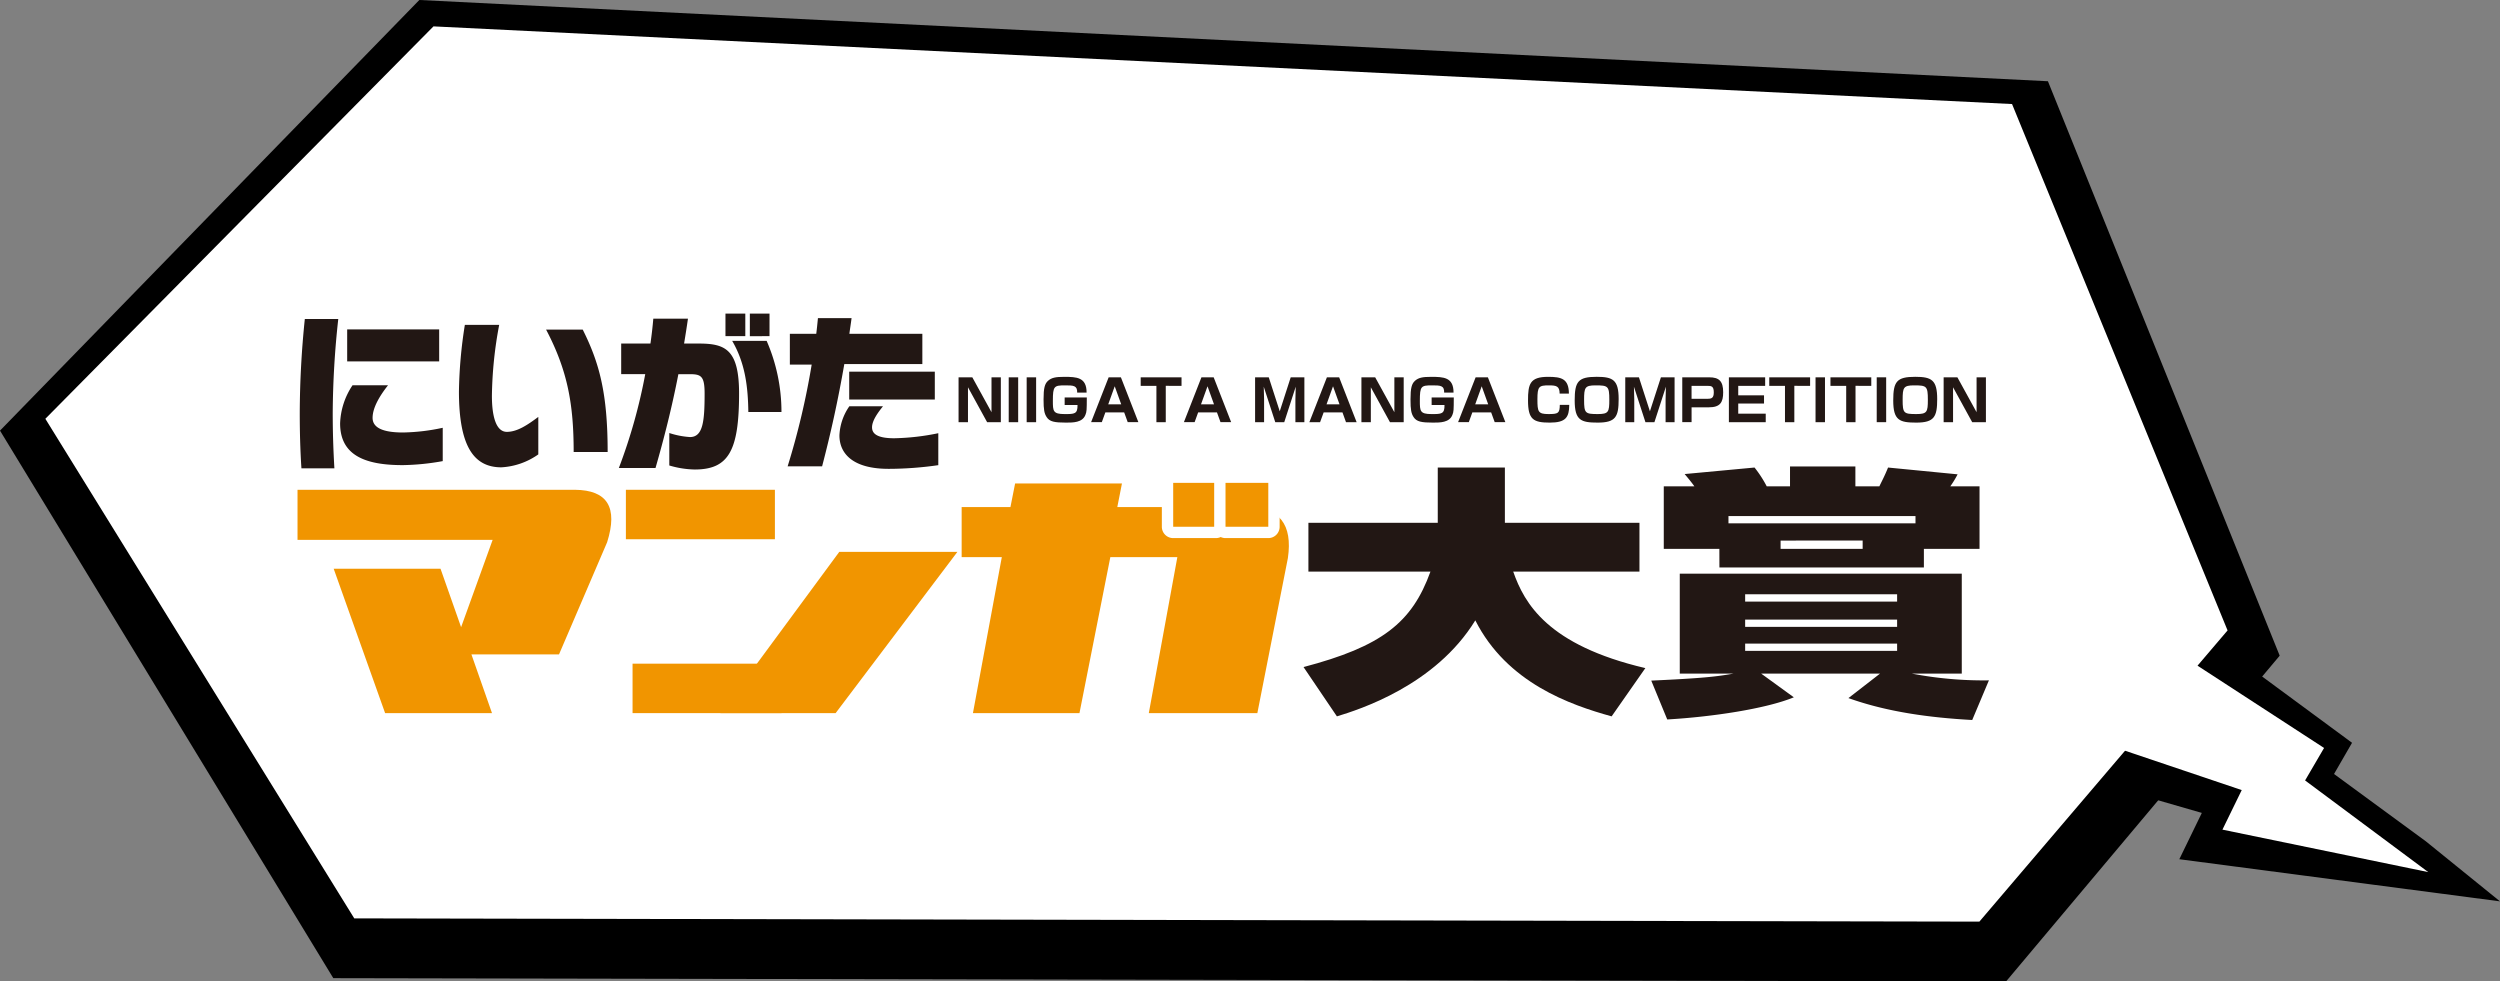 <svg xmlns="http://www.w3.org/2000/svg" width="746.429" height="293.032" viewBox="0 0 746.429 293.032">
  <rect x="0" y="0" width="746.429" height="293.032" fill="#808080" stroke="none"/>
  <g id="グループ_929" data-name="グループ 929" transform="translate(-335.168 -4639.503)">
    <g id="e1165_1" transform="translate(315.168 4630.103)">
      <path id="パス_2292" data-name="パス 2292" d="M724.073,300.134l5.378-9.315L664.438,242.9,619.4,292.932l65.2,18.822-6.722,13.828,95.742,12.58L751.442,320.2Z" transform="translate(-7.196 -59.642)"/>
      <path id="パス_2293" data-name="パス 2293" d="M119.513,301.449,20,137.97,145.2,9.4,631.451,33.655l69.2,171.509-81.7,97.268Z"/>
      <path id="パス_2294" data-name="パス 2294" d="M621.3,40.79,149.984,17.6,34.1,134.764l92.234,149.162,485.214.97,74.1-86.944Z" transform="translate(-0.56 -0.325)" fill="#fff"/>
      <path id="パス_2295" data-name="パス 2295" d="M691.914,317.287l5.762-11.812L648.7,288.958,666.274,256.5l55.986,36.4-5.666,9.7,36.78,27.369Z" transform="translate(-8.359 -60.181)" fill="#fff"/>
    </g>
    <g id="logo_pc" transform="translate(424 4733.142)">
      <g id="グループ_5" data-name="グループ 5" transform="translate(300.367 45.642)">
        <path id="パス_42" data-name="パス 42" d="M184.013,87.932c23.361-6.151,32.394-13.238,37.893-28.5H185.468V44.866h38.621V28.356h20.04v16.51h40.18V59.429H246.616c3.327,9.5,10.278,21.962,39.453,28.816L276,102.653c-12.35-3.428-31.251-9.971-40.7-28.66-11.938,19.468-34.676,26.635-41.323,28.66Z" transform="translate(-184.013 -28.048)" fill="#221714"/>
        <path id="パス_43" data-name="パス 43" d="M246.8,92.1c15.153-.7,19.412-1.167,24.6-2.1H255.312V60.174h84.2V90H324.564a113.8,113.8,0,0,0,23.05,2.024l-4.982,11.837c-12.77-.7-25.439-2.416-36.961-6.543L315.116,90H279.611l9.756,7.085c-8.311,3.426-24.4,5.842-37.793,6.614Zm20.338-39.329h-16.6V34.09h9.134c-.933-1.323-1.865-2.414-2.9-3.663l20.864-1.945a34.075,34.075,0,0,1,3.638,5.607h6.956V28.17h19.518v5.92h7.163c.728-1.558,1.455-2.811,2.593-5.607l20.765,2.026a28.921,28.921,0,0,1-2.179,3.582h8.724V52.774H328.2v5.539H267.15Zm58.556-7.633V42.962H269.852v2.179ZM274.835,66.326v2.179h45.371V66.326Zm0,7.553v2.181h45.371V73.88Zm0,7.165v2.181h45.371V81.044Zm10.582-30.755v2.485h24.5V50.282Z" transform="translate(-142.981 -28.17)" fill="#221714"/>
      </g>
      <g id="グループ_6" data-name="グループ 6" transform="translate(0.673)">
        <path id="パス_44" data-name="パス 44" d="M10.242,28.886c0,5.372.15,10.748.5,16.669H.9c-.352-5.323-.5-10.946-.5-16.469A280.657,280.657,0,0,1,1.913.976H11.9a268.835,268.835,0,0,0-1.657,27.91ZM31.028,44.594c-11.905,0-18.577-3.414-18.577-12.451a21.661,21.661,0,0,1,3.715-11.4h10.6c-2.512,3.165-4.62,6.728-4.62,9.741,0,3.064,3.307,4.369,9.094,4.369a59.981,59.981,0,0,0,11.849-1.405V43.4A72.383,72.383,0,0,1,31.028,44.6ZM14.559,13.622V4.081H42.026v9.541Z" transform="translate(-0.407 0.638)" fill="#221714"/>
        <path id="パス_45" data-name="パス 45" d="M41.8,44.562c-8.387,0-12.653-6.579-12.653-22.653A137.27,137.27,0,0,1,30.911,2.034H41.162a121.313,121.313,0,0,0-2.173,21.19c0,6.024,1.205,10.748,4.464,10.748,3.163,0,6.283-2.15,9.389-4.464V40.7A21.041,21.041,0,0,1,41.8,44.562ZM63.4,39.992c0-14.108-1.756-24.25-8.234-36.552H66.107c4.921,9.842,7.441,18.876,7.441,36.552Z" transform="translate(18.375 1.329)" fill="#221714"/>
        <path id="パス_46" data-name="パス 46" d="M80.666,46.543a28.179,28.179,0,0,1-7.581-1.205v-9.69a24.71,24.71,0,0,0,6.176,1.205c3.916,0,4.367-4.82,4.367-13,0-5.222-1.055-5.774-4.464-5.774H75.795c-1.958,10.086-4.317,19.28-6.827,28.017H58.021A162.328,162.328,0,0,0,65.9,18.074h-7.18V8.937h8.737c.352-2.46.651-4.972.853-7.431H78.655C78.3,4.016,77.9,6.526,77.5,8.937h4.418c7.882,0,12,1.758,12,14.911C93.92,41.07,90.708,46.543,80.666,46.543ZM89.854,6.728V0h5.925V6.728Zm6.827,22.653c-.1-7.583-.952-14.612-4.82-21.239h10.293a53.165,53.165,0,0,1,4.42,21.239Zm.453-22.645V0h5.873V6.728Z" transform="translate(37.244)" fill="#221714"/>
        <path id="パス_47" data-name="パス 47" d="M105.422,14.527c-1.91,11-4.069,20.738-6.629,30.527H88.5a226.6,226.6,0,0,0,7.18-30.377H89.161V5.49h7.882c.2-1.556.352-3.114.5-4.671h10.042c-.2,1.607-.453,3.115-.653,4.671H128.72v9.036Zm13.2,31.281c-10.544,0-14.66-4.464-14.66-9.992a16.41,16.41,0,0,1,2.961-8.686h10.042c-1.405,1.758-3.264,4.216-3.264,6.283,0,1.706,1.205,3.264,6.627,3.264a70.8,70.8,0,0,0,13.155-1.508V44.71a105.162,105.162,0,0,1-14.862,1.1Zm-11.74-20.687V16.787H132.44v8.334Z" transform="translate(57.162 0.535)" fill="#221714"/>
      </g>
      <g id="グループ_7" data-name="グループ 7" transform="translate(197.37 18.873)">
        <path id="パス_48" data-name="パス 48" d="M125.827,11.6l5.729,10.417V11.6h2.788V24.993h-4.1l-5.713-10.417V24.993h-2.811V11.6Z" transform="translate(-121.723 -11.456)" fill="#221714"/>
        <path id="パス_49" data-name="パス 49" d="M133.6,11.6V24.993h-2.823V11.6Z" transform="translate(-115.805 -11.456)" fill="#221714"/>
        <path id="パス_50" data-name="パス 50" d="M136.842,11.6V24.993h-2.823V11.6Z" transform="translate(-113.687 -11.456)" fill="#221714"/>
        <path id="パス_51" data-name="パス 51" d="M147.109,16.221c.066-2.159-1.174-2.159-3.623-2.159-3.264,0-3.638.205-3.638,4.592,0,3.094.035,3.978,3.52,3.978,2.907,0,3.894,0,3.841-2.7h-3.841V17.666h6.614c-.018,3.877-.018,4.2-.427,5.237-.9,2.279-3.672,2.279-5.764,2.279-3.433,0-4.913-.273-5.787-1.632-.714-1.088-.936-2.193-.936-5.3,0-3.383.357-4.658,1.323-5.543,1.071-.952,2.3-1.189,4.828-1.189,3.707,0,6.715.1,6.7,4.708Z" transform="translate(-111.694 -11.513)" fill="#221714"/>
        <path id="パス_52" data-name="パス 52" d="M155.529,22.084h-5.622l-1.055,2.907h-3.2L150.893,11.6h3.656l5.218,13.393h-3.18Zm-4.762-2.416h3.877l-1.94-5.389Z" transform="translate(-106.083 -11.458)" fill="#221714"/>
        <path id="パス_53" data-name="パス 53" d="M162.092,14.141V24.993H159.3V14.146h-4.693V11.6H166.8v2.55Z" transform="translate(-100.23 -11.456)" fill="#221714"/>
        <path id="パス_54" data-name="パス 54" d="M172.286,22.084h-5.622l-1.053,2.907h-3.2L167.647,11.6H171.3l5.22,13.393h-3.18Zm-4.767-2.416H171.4l-1.938-5.389Z" transform="translate(-95.134 -11.458)" fill="#221714"/>
        <path id="パス_55" data-name="パス 55" d="M183.971,24.993h-2.685L177.851,14.4c.035.918.1,2.907.1,3.74v6.852h-2.687V11.6h4.081l3.281,10.149L185.9,11.6h4.081V24.993H187.3V18.136c0-.934.068-2.771.1-3.74Z" transform="translate(-86.732 -11.456)" fill="#221714"/>
        <path id="パス_56" data-name="パス 56" d="M194.95,22.082h-5.622l-1.065,2.912h-3.2L190.3,11.6h3.656l5.218,13.393H196Zm-4.76-2.416h3.876l-1.938-5.389Z" transform="translate(-80.327 -11.456)" fill="#221714"/>
        <path id="パス_57" data-name="パス 57" d="M198.572,11.6,204.3,22.017V11.6h2.786V24.993h-4.1l-5.711-10.417V24.993h-2.811V11.6Z" transform="translate(-74.184 -11.456)" fill="#221714"/>
        <path id="パス_58" data-name="パス 58" d="M213.376,16.221c.068-2.159-1.174-2.159-3.621-2.159-3.264,0-3.638.205-3.638,4.592,0,3.094.035,3.978,3.519,3.978,2.907,0,3.894,0,3.841-2.7h-3.841V17.666h6.614c-.018,3.877-.018,4.2-.425,5.237-.9,2.279-3.672,2.279-5.764,2.279-3.434,0-4.913-.273-5.8-1.632-.713-1.088-.934-2.193-.934-5.3,0-3.383.357-4.658,1.323-5.543,1.07-.952,2.293-1.189,4.827-1.189,3.707,0,6.715.1,6.7,4.708Z" transform="translate(-68.393 -11.513)" fill="#221714"/>
        <path id="パス_59" data-name="パス 59" d="M221.793,22.084h-5.622l-1.053,2.907h-3.2L217.157,11.6h3.658l5.219,13.393h-3.18Zm-4.762-2.416h3.877l-1.938-5.389Z" transform="translate(-62.777 -11.458)" fill="#221714"/>
        <path id="パス_60" data-name="パス 60" d="M233.983,16.509c-.017-2.209-.951-2.449-3.178-2.449-2.991,0-3.451.308-3.451,4.167,0,3.689.187,4.4,3.281,4.4,2.942,0,3.367-.238,3.4-2.738h2.823c-.033,3.707-1.02,5.291-5.8,5.291-4.947,0-6.51-.936-6.51-6.614,0-4.9.559-7.054,6-7.054,4.031,0,6.173.594,6.206,5Z" transform="translate(-54.525 -11.512)" fill="#221714"/>
        <path id="パス_61" data-name="パス 61" d="M246.1,18.142c0,5.253-.827,7.039-6.255,7.039-5.015,0-6.869-.681-6.869-6.6,0-5.662,1.02-7.072,6.563-7.072C244.416,11.513,246.1,12.429,246.1,18.142Zm-6.884-4.081c-3.18,0-3.434.632-3.434,4.3,0,4.03.331,4.268,4.079,4.268,3.231,0,3.451-.63,3.451-4.268,0-4.078-.372-4.3-4.1-4.3Z" transform="translate(-49.02 -11.513)" fill="#221714"/>
        <path id="パス_62" data-name="パス 62" d="M250.812,24.993h-2.685L244.692,14.4c.035.918.1,2.907.1,3.74v6.852h-2.687V11.6h4.081l3.281,10.149L252.75,11.6h4.081V24.993h-2.685V18.136c0-.934.068-2.771.1-3.74Z" transform="translate(-43.05 -11.456)" fill="#221714"/>
        <path id="パス_63" data-name="パス 63" d="M260.466,11.6c2.942,0,4.149,1.172,4.149,4.455,0,3.026-.885,4.5-4.266,4.5H255.18v4.435H252.4V11.6Zm-5.291,2.55v3.859h4.8c1.225,0,1.837-.273,1.837-1.938,0-1.819-.731-1.921-1.837-1.921Z" transform="translate(-36.325 -11.456)" fill="#221714"/>
        <path id="パス_64" data-name="パス 64" d="M271.648,11.6v2.55h-8.039v2.823h7.7v2.447h-7.7v3.026h8.21v2.548h-11V11.6Z" transform="translate(-30.823 -11.456)" fill="#221714"/>
        <path id="パス_65" data-name="パス 65" d="M275.592,14.141V24.993H272.8V14.146h-4.693V11.6H280.3v2.55Z" transform="translate(-26.057 -11.456)" fill="#221714"/>
        <path id="パス_66" data-name="パス 66" d="M279.286,11.6V24.993h-2.821V11.6Z" transform="translate(-20.598 -11.456)" fill="#221714"/>
        <path id="パス_67" data-name="パス 67" d="M286.64,14.141V24.993h-2.784V14.146h-4.7V11.6h12.19v2.55Z" transform="translate(-18.837 -11.456)" fill="#221714"/>
        <path id="パス_68" data-name="パス 68" d="M290.333,11.6V24.993h-2.821V11.6Z" transform="translate(-13.379 -11.456)" fill="#221714"/>
        <path id="パス_69" data-name="パス 69" d="M303.619,18.142c0,5.253-.827,7.039-6.255,7.039-5.015,0-6.869-.681-6.869-6.6,0-5.662,1.02-7.072,6.563-7.072C301.937,11.513,303.619,12.429,303.619,18.142Zm-6.884-4.081c-3.18,0-3.434.632-3.434,4.3,0,4.03.322,4.268,4.079,4.268,3.231,0,3.451-.63,3.451-4.268,0-4.078-.374-4.3-4.1-4.3Z" transform="translate(-11.429 -11.513)" fill="#221714"/>
        <path id="パス_70" data-name="パス 70" d="M303.7,11.6l5.729,10.417V11.6h2.789V24.993h-4.1l-5.711-10.417V24.993h-2.811V11.6Z" transform="translate(-5.482 -11.456)" fill="#221714"/>
      </g>
      <path id="パス_71" data-name="パス 71" d="M42.7,55.957l6.139,17.438,9.412-26.059H0V32.376H82.831c9.709.1,12.881,5.25,9.61,15.655L78.072,81.525H51.92l6.143,17.527H26.15L10.8,55.957Z" transform="translate(0 20.221)" fill="#f19500"/>
      <g id="グループ_8" data-name="グループ 8" transform="translate(98.041 52.597)">
        <rect id="長方形_31" data-name="長方形 31" width="44.491" height="14.764" fill="#f19500"/>
        <rect id="長方形_32" data-name="長方形 32" width="44.493" height="14.764" transform="translate(1.991 51.917)" fill="#f19500"/>
        <path id="パス_72" data-name="パス 72" d="M112.419,43.581h35.268L111.322,91.734H76.941Z" transform="translate(-48.701 -25.053)" fill="#f19500"/>
      </g>
      <g id="グループ_11" data-name="グループ 11" transform="translate(198.29 47.144)">
        <path id="パス_73" data-name="パス 73" d="M133.06,53.232H121.069V38.271h14.569l1.391-7.034h31.9l-1.386,7.034h38.937c9.415.1,13.474,5.154,11.988,15.26L209.356,99.8H176.948l8.522-46.569H165.462L156.246,99.8H124.439Z" transform="translate(-121.069 -27.667)" fill="#f19500"/>
        <g id="グループ_9" data-name="グループ 9" transform="translate(59.776)">
          <path id="パス_74" data-name="パス 74" d="M173.367,48.956H160.6a3.383,3.383,0,0,1-3.385-3.385V32.463a3.385,3.385,0,0,1,3.385-3.385h12.762a3.385,3.385,0,0,1,3.385,3.385V45.568a3.383,3.383,0,0,1-3.385,3.388Zm-9.377-6.779h5.992v-6.33h-5.992Z" transform="translate(-157.22 -29.078)" fill="#fff"/>
          <rect id="長方形_33" data-name="長方形 33" width="12.763" height="13.106" transform="translate(3.385 3.385)" fill="#f19500"/>
        </g>
        <g id="グループ_10" data-name="グループ 10" transform="translate(75.398)">
          <path id="パス_75" data-name="パス 75" d="M182.824,48.956H170.053a3.383,3.383,0,0,1-3.385-3.385V32.463a3.385,3.385,0,0,1,3.385-3.385h12.772a3.385,3.385,0,0,1,3.385,3.385V45.568a3.383,3.383,0,0,1-3.385,3.388Zm-9.387-6.779h6v-6.33h-6Z" transform="translate(-166.668 -29.078)" fill="#fff"/>
          <rect id="長方形_34" data-name="長方形 34" width="12.773" height="13.106" transform="translate(3.385 3.385)" fill="#f19500"/>
        </g>
      </g>
    </g>
  </g>
</svg>
